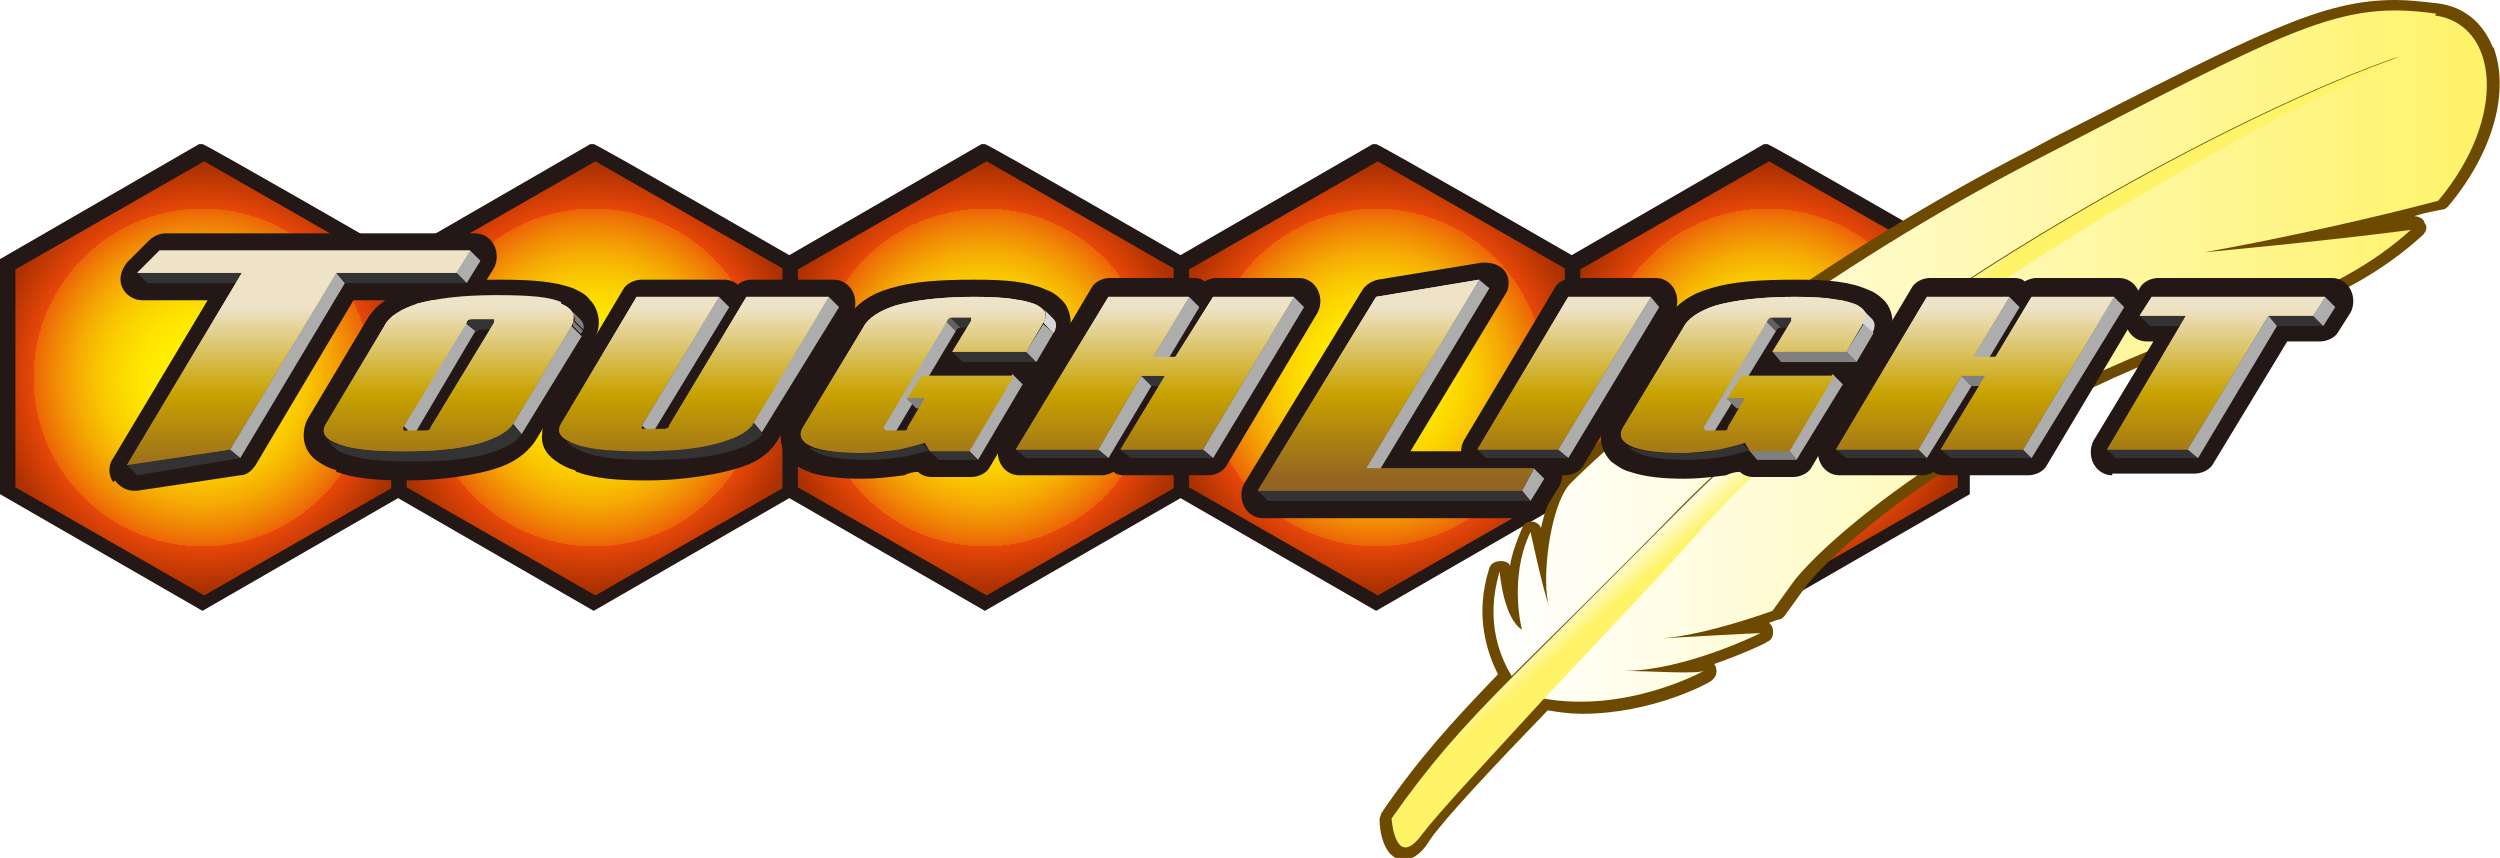 <?xml version="1.0" encoding="UTF-8"?>
<svg id="_レイヤー_1" data-name="レイヤー_1" xmlns="http://www.w3.org/2000/svg" xmlns:xlink="http://www.w3.org/1999/xlink" version="1.1" viewBox="0 0 145.7 50">
  <!-- Generator: Adobe Illustrator 29.0.0, SVG Export Plug-In . SVG Version: 2.1.0 Build 186)  -->
  <defs>
    <style>
      .st0 {
        fill: none;
      }

      .st1 {
        fill: #d6d6d6;
      }

      .st2 {
        fill: #8f8f8f;
      }

      .st3 {
        fill: gray;
      }

      .st4 {
        fill: #828282;
      }

      .st5 {
        fill: #6e4900;
      }

      .st6 {
        fill: #919191;
      }

      .st7 {
        isolation: isolate;
      }

      .st8 {
        fill: url(#_名称未設定グラデーション_9);
      }

      .st9 {
        fill: url(#_名称未設定グラデーション_6);
      }

      .st10 {
        fill: url(#_名称未設定グラデーション_5);
      }

      .st11 {
        fill: url(#_名称未設定グラデーション_4);
      }

      .st12 {
        fill: url(#_名称未設定グラデーション_3);
      }

      .st13 {
        fill: url(#_名称未設定グラデーション_2);
      }

      .st14 {
        fill: url(#_名称未設定グラデーション_8);
      }

      .st15 {
        fill: url(#_名称未設定グラデーション_7);
      }

      .st16 {
        clip-path: url(#clippath-17);
      }

      .st17 {
        clip-path: url(#clippath-19);
      }

      .st18 {
        clip-path: url(#clippath-11);
      }

      .st19 {
        clip-path: url(#clippath-16);
      }

      .st20 {
        clip-path: url(#clippath-18);
      }

      .st21 {
        clip-path: url(#clippath-10);
      }

      .st22 {
        clip-path: url(#clippath-15);
      }

      .st23 {
        clip-path: url(#clippath-13);
      }

      .st24 {
        clip-path: url(#clippath-14);
      }

      .st25 {
        clip-path: url(#clippath-12);
      }

      .st26 {
        clip-path: url(#clippath-27);
      }

      .st27 {
        clip-path: url(#clippath-26);
      }

      .st28 {
        clip-path: url(#clippath-20);
      }

      .st29 {
        clip-path: url(#clippath-21);
      }

      .st30 {
        clip-path: url(#clippath-22);
      }

      .st31 {
        clip-path: url(#clippath-23);
      }

      .st32 {
        clip-path: url(#clippath-24);
      }

      .st33 {
        clip-path: url(#clippath-25);
      }

      .st34 {
        clip-path: url(#clippath-1);
      }

      .st35 {
        clip-path: url(#clippath-3);
      }

      .st36 {
        clip-path: url(#clippath-4);
      }

      .st37 {
        clip-path: url(#clippath-2);
      }

      .st38 {
        clip-path: url(#clippath-7);
      }

      .st39 {
        clip-path: url(#clippath-6);
      }

      .st40 {
        clip-path: url(#clippath-9);
      }

      .st41 {
        clip-path: url(#clippath-8);
      }

      .st42 {
        clip-path: url(#clippath-5);
      }

      .st43 {
        fill: #231815;
      }

      .st44 {
        fill: #fff;
      }

      .st45 {
        fill: #878787;
      }

      .st46 {
        fill: #858585;
      }

      .st47 {
        fill: #8a8a8a;
      }

      .st48 {
        fill: #8c8c8c;
      }

      .st49 {
        fill: #616161;
      }

      .st50 {
        fill: url(#_名称未設定グラデーション);
      }

      .st51 {
        fill: #333;
      }

      .st52 {
        fill: #adadad;
      }

      .st53 {
        clip-path: url(#clippath);
      }

      .st54 {
        fill: url(#_名称未設定グラデーション_14);
      }

      .st55 {
        fill: url(#_名称未設定グラデーション_12);
      }

      .st56 {
        fill: url(#_名称未設定グラデーション_13);
      }

      .st57 {
        fill: url(#_名称未設定グラデーション_18);
      }

      .st58 {
        fill: url(#_名称未設定グラデーション_11);
      }

      .st59 {
        fill: url(#_名称未設定グラデーション_19);
      }

      .st60 {
        fill: url(#_名称未設定グラデーション_16);
      }

      .st61 {
        fill: url(#_名称未設定グラデーション_17);
      }

      .st62 {
        fill: url(#_名称未設定グラデーション_15);
      }

      .st63 {
        fill: url(#_名称未設定グラデーション_23);
      }

      .st64 {
        fill: url(#_名称未設定グラデーション_24);
      }

      .st65 {
        fill: url(#_名称未設定グラデーション_25);
      }

      .st66 {
        fill: url(#_名称未設定グラデーション_27);
      }

      .st67 {
        fill: url(#_名称未設定グラデーション_20);
      }

      .st68 {
        fill: url(#_名称未設定グラデーション_21);
      }

      .st69 {
        fill: url(#_名称未設定グラデーション_22);
      }

      .st70 {
        fill: url(#_名称未設定グラデーション_26);
      }

      .st71 {
        fill: url(#_名称未設定グラデーション_10);
      }
    </style>
    <radialGradient id="_名称未設定グラデーション" data-name="名称未設定グラデーション" cx="11.8" cy="30" fx="11.8" fy="30" r="12.3" gradientTransform="translate(0 52) scale(1 -1)" gradientUnits="userSpaceOnUse">
      <stop offset="0" stop-color="#fff000"/>
      <stop offset=".2" stop-color="#fe0"/>
      <stop offset=".3" stop-color="#fee501"/>
      <stop offset=".4" stop-color="#fcd701"/>
      <stop offset=".5" stop-color="#f9c402"/>
      <stop offset=".6" stop-color="#f5aa04"/>
      <stop offset=".7" stop-color="#f18a05"/>
      <stop offset=".8" stop-color="#ec6507"/>
      <stop offset=".8" stop-color="#e84709"/>
      <stop offset="1" stop-color="#ac3100"/>
    </radialGradient>
    <radialGradient id="_名称未設定グラデーション_2" data-name="名称未設定グラデーション 2" cx="34.6" cy="30" fx="34.6" fy="30" r="12.3" gradientTransform="translate(0 52) scale(1 -1)" gradientUnits="userSpaceOnUse">
      <stop offset="0" stop-color="#fff000"/>
      <stop offset=".2" stop-color="#fe0"/>
      <stop offset=".3" stop-color="#fee501"/>
      <stop offset=".4" stop-color="#fcd701"/>
      <stop offset=".5" stop-color="#f9c402"/>
      <stop offset=".6" stop-color="#f5aa04"/>
      <stop offset=".7" stop-color="#f18a05"/>
      <stop offset=".8" stop-color="#ec6507"/>
      <stop offset=".8" stop-color="#e84709"/>
      <stop offset="1" stop-color="#ac3100"/>
    </radialGradient>
    <radialGradient id="_名称未設定グラデーション_3" data-name="名称未設定グラデーション 3" cx="57.4" cy="30" fx="57.4" fy="30" r="12.3" gradientTransform="translate(0 52) scale(1 -1)" gradientUnits="userSpaceOnUse">
      <stop offset="0" stop-color="#fff000"/>
      <stop offset=".2" stop-color="#fe0"/>
      <stop offset=".3" stop-color="#fee501"/>
      <stop offset=".4" stop-color="#fcd701"/>
      <stop offset=".5" stop-color="#f9c402"/>
      <stop offset=".6" stop-color="#f5aa04"/>
      <stop offset=".7" stop-color="#f18a05"/>
      <stop offset=".8" stop-color="#ec6507"/>
      <stop offset=".8" stop-color="#e84709"/>
      <stop offset="1" stop-color="#ac3100"/>
    </radialGradient>
    <radialGradient id="_名称未設定グラデーション_4" data-name="名称未設定グラデーション 4" cx="80.2" cy="30" fx="80.2" fy="30" r="12.3" gradientTransform="translate(0 52) scale(1 -1)" gradientUnits="userSpaceOnUse">
      <stop offset="0" stop-color="#fff000"/>
      <stop offset=".2" stop-color="#fe0"/>
      <stop offset=".3" stop-color="#fee501"/>
      <stop offset=".4" stop-color="#fcd701"/>
      <stop offset=".5" stop-color="#f9c402"/>
      <stop offset=".6" stop-color="#f5aa04"/>
      <stop offset=".7" stop-color="#f18a05"/>
      <stop offset=".8" stop-color="#ec6507"/>
      <stop offset=".8" stop-color="#e84709"/>
      <stop offset="1" stop-color="#ac3100"/>
    </radialGradient>
    <radialGradient id="_名称未設定グラデーション_5" data-name="名称未設定グラデーション 5" cx="103" cy="30" fx="103" fy="30" r="12.3" gradientTransform="translate(0 52) scale(1 -1)" gradientUnits="userSpaceOnUse">
      <stop offset="0" stop-color="#fff000"/>
      <stop offset=".2" stop-color="#fe0"/>
      <stop offset=".3" stop-color="#fee501"/>
      <stop offset=".4" stop-color="#fcd701"/>
      <stop offset=".5" stop-color="#f9c402"/>
      <stop offset=".6" stop-color="#f5aa04"/>
      <stop offset=".7" stop-color="#f18a05"/>
      <stop offset=".8" stop-color="#ec6507"/>
      <stop offset=".8" stop-color="#e84709"/>
      <stop offset="1" stop-color="#ac3100"/>
    </radialGradient>
    <linearGradient id="_名称未設定グラデーション_6" data-name="名称未設定グラデーション 6" x1="87.1" y1="31.2" x2="145.1" y2="31.2" gradientTransform="translate(0 52) scale(1 -1)" gradientUnits="userSpaceOnUse">
      <stop offset="0" stop-color="#fff"/>
      <stop offset="1" stop-color="#fff368"/>
    </linearGradient>
    <linearGradient id="_名称未設定グラデーション_7" data-name="名称未設定グラデーション 7" x1="106.5" y1="30.4" x2="107.9" y2="28.8" gradientTransform="translate(0 52) scale(1 -1)" gradientUnits="userSpaceOnUse">
      <stop offset="0" stop-color="#fff"/>
      <stop offset="1" stop-color="#fff368"/>
    </linearGradient>
    <clipPath id="clippath">
      <path class="st0" d="M28.8,18.6c.2.2.4.4.6.6,0,0,0,0,0,0-.1,0-.3,0-.6,0s-.5,0-.7,0c-.2,0-.3.1-.3.2l-.6-.6c0,0,.2-.2.3-.2.2,0,.4,0,.7,0s.5,0,.6,0c0,0,0,0,0,0Z"/>
    </clipPath>
    <clipPath id="clippath-1">
      <path class="st0" d="M24.1,25.5c-.2-.2-.4-.4-.6-.6,0,0,0,0,0-.1l.6.6c0,0,0,.1,0,.1Z"/>
    </clipPath>
    <clipPath id="clippath-2">
      <path class="st0" d="M33.2,18c.2.2.4.4.6.6.3.3.3.6,0,.9l-.6-.6c.2-.4.2-.7,0-.9Z"/>
    </clipPath>
    <clipPath id="clippath-3">
      <path class="st0" d="M19.5,26.1c-.2-.2-.4-.4-.6-.6.2.2.4.3.8.4.9.3,2.1.4,3.7.4s3-.1,4.2-.4c1.2-.3,1.9-.7,2.2-1.2l.6.6c-.3.5-1.1.9-2.2,1.2-1.2.3-2.6.4-4.2.4s-2.9-.1-3.7-.4c-.4-.1-.6-.2-.8-.4Z"/>
    </clipPath>
    <clipPath id="clippath-4">
      <path class="st0" d="M38,25.5c-.2-.2-.4-.4-.6-.6,0,0,0,0,0-.1l.6.6c0,0,0,.1,0,.1Z"/>
    </clipPath>
    <clipPath id="clippath-5">
      <path class="st0" d="M33.3,26c-.2-.2-.4-.4-.6-.6.2.2.5.3.9.4.9.3,2.1.4,3.7.4s3-.1,4.3-.4c1.2-.3,2-.7,2.3-1.2l.6.6c-.3.5-1.1.9-2.3,1.2-1.2.3-2.6.4-4.3.4s-2.9-.1-3.7-.4c-.4-.1-.7-.3-.9-.4Z"/>
    </clipPath>
    <clipPath id="clippath-6">
      <path class="st0" d="M55.4,18.5l.6.6c-.1,0-.2,0-.3.2l-.6-.6c0,0,.1-.1.3-.2Z"/>
    </clipPath>
    <clipPath id="clippath-7">
      <path class="st0" d="M56.5,18.5l.6.6c0,0-.3,0-.5,0s-.4,0-.6,0l-.6-.6c.1,0,.3,0,.6,0s.4,0,.5,0Z"/>
    </clipPath>
    <clipPath id="clippath-8">
      <path class="st0" d="M56.6,18.6c.2.2.4.4.6.6,0,0,0,0,0,0l-.6-.6s0,0,0,0Z"/>
    </clipPath>
    <clipPath id="clippath-9">
      <path class="st0" d="M52,25.6l-.6-.6s0,0,0-.1l.6.6s0,0,0,.1Z"/>
    </clipPath>
    <clipPath id="clippath-10">
      <path class="st0" d="M47.3,26.2c-.2-.2-.4-.4-.6-.6.1.1.3.2.6.3.6.2,1.5.3,2.7.3s1.5,0,2.2-.2c.4,0,.9-.2,1.5-.4l.6.6c-.6.2-1.1.3-1.5.4-.7.1-1.4.2-2.2.2-1.2,0-2.1-.1-2.7-.3-.3-.1-.5-.2-.6-.3Z"/>
    </clipPath>
    <clipPath id="clippath-11">
      <path class="st0" d="M60.8,18c.2.2.4.4.6.6.2.2.2.5,0,.8l-.6-.6c.2-.3.2-.6,0-.8Z"/>
    </clipPath>
    <clipPath id="clippath-12">
      <path class="st0" d="M103.2,18.5l.6.6c-.1,0-.2,0-.3.2l-.6-.6c0,0,.1-.1.3-.2Z"/>
    </clipPath>
    <clipPath id="clippath-13">
      <path class="st0" d="M104.3,18.5l.6.6c0,0-.3,0-.5,0s-.4,0-.6,0l-.6-.6c.2,0,.3,0,.6,0s.4,0,.5,0Z"/>
    </clipPath>
    <clipPath id="clippath-14">
      <path class="st0" d="M104.4,18.6c.2.2.4.4.6.6,0,0,0,0,0,0l-.6-.6s0,0,0,0Z"/>
    </clipPath>
    <clipPath id="clippath-15">
      <path class="st0" d="M99.8,25.6c-.2-.2-.4-.4-.6-.6,0,0,0,0,0-.1l.6.6s0,0,0,.1Z"/>
    </clipPath>
    <clipPath id="clippath-16">
      <path class="st0" d="M95.1,26.2c-.2-.2-.4-.4-.6-.6.1.1.3.2.6.3.6.2,1.5.3,2.7.3s1.5,0,2.2-.2c.4,0,.9-.2,1.5-.4l.6.6c-.6.2-1.1.3-1.5.4-.7.1-1.4.2-2.2.2-1.2,0-2.1-.1-2.7-.3-.3-.1-.5-.2-.6-.3Z"/>
    </clipPath>
    <clipPath id="clippath-17">
      <path class="st0" d="M108.5,18c.2.2.4.4.6.6.2.2.2.5,0,.8l-.6-.6c.2-.3.2-.6,0-.8Z"/>
    </clipPath>
    <linearGradient id="_名称未設定グラデーション_8" data-name="名称未設定グラデーション 8" x1="17.4" y1="36.6" x2="17.4" y2="24" gradientTransform="translate(0 52) scale(1 -1)" gradientUnits="userSpaceOnUse">
      <stop offset=".2" stop-color="#eee3c7"/>
      <stop offset=".6" stop-color="#c8a200"/>
      <stop offset="1" stop-color="#936422"/>
    </linearGradient>
    <clipPath id="clippath-18">
      <polygon class="st0" points="8 15.9 9.3 14.6 27.4 14.6 26.6 15.9 19.6 15.9 13.4 26.2 7.4 27.1 14.1 15.9 8 15.9"/>
    </clipPath>
    <linearGradient id="_名称未設定グラデーション_9" data-name="名称未設定グラデーション 9" x1="17.4" y1="36.6" x2="17.4" y2="24" gradientTransform="translate(0 52) scale(1 -1)" gradientUnits="userSpaceOnUse">
      <stop offset=".2" stop-color="#eee3c7"/>
      <stop offset=".6" stop-color="#c8a200"/>
      <stop offset="1" stop-color="#936422"/>
    </linearGradient>
    <linearGradient id="_名称未設定グラデーション_10" data-name="名称未設定グラデーション 10" x1="26.1" y1="36.6" x2="26.1" y2="24" gradientTransform="translate(0 52) scale(1 -1)" gradientUnits="userSpaceOnUse">
      <stop offset=".2" stop-color="#eee3c7"/>
      <stop offset=".6" stop-color="#c8a200"/>
      <stop offset="1" stop-color="#936422"/>
    </linearGradient>
    <clipPath id="clippath-19">
      <path class="st0" d="M32.7,17.7c.7.3.9.7.6,1.3l-3.4,5.7c-.3.5-1.1.9-2.2,1.2-1.2.3-2.6.4-4.2.4s-2.9-.1-3.7-.4c-.9-.3-1.1-.7-.8-1.2l3.4-5.7c.3-.6,1-1,1.9-1.3,1.1-.3,2.6-.5,4.6-.5s3.1.1,3.8.4ZM28.8,18.8c0,0,0-.2,0-.2-.1,0-.3,0-.6,0s-.5,0-.7,0c-.2,0-.3.1-.3.2l-3.7,6.1c0,0,0,.2,0,.2.1,0,.3,0,.6,0s.5,0,.7,0c.2,0,.3-.1.3-.2l3.7-6.1Z"/>
    </clipPath>
    <linearGradient id="_名称未設定グラデーション_11" data-name="名称未設定グラデーション 11" x1="26.1" y1="36.6" x2="26.1" y2="24" gradientTransform="translate(0 52) scale(1 -1)" gradientUnits="userSpaceOnUse">
      <stop offset=".2" stop-color="#eee3c7"/>
      <stop offset=".6" stop-color="#c8a200"/>
      <stop offset="1" stop-color="#936422"/>
    </linearGradient>
    <linearGradient id="_名称未設定グラデーション_12" data-name="名称未設定グラデーション 12" x1="40.4" y1="36.6" x2="40.4" y2="24" gradientTransform="translate(0 52) scale(1 -1)" gradientUnits="userSpaceOnUse">
      <stop offset=".2" stop-color="#eee3c7"/>
      <stop offset=".6" stop-color="#c8a200"/>
      <stop offset="1" stop-color="#936422"/>
    </linearGradient>
    <clipPath id="clippath-20">
      <path class="st0" d="M39,24.8l4.5-7.5h4.8l-4.4,7.4c-.3.5-1.1.9-2.3,1.2-1.2.3-2.6.4-4.3.4s-2.9-.1-3.7-.4c-.9-.3-1.2-.7-.9-1.2l4.4-7.4h4.8l-4.5,7.5c0,0,0,.1,0,.2.1,0,.3,0,.6,0s.5,0,.7,0c.2,0,.3-.1.3-.2Z"/>
    </clipPath>
    <linearGradient id="_名称未設定グラデーション_13" data-name="名称未設定グラデーション 13" x1="40.4" y1="36.6" x2="40.4" y2="24" gradientTransform="translate(0 52) scale(1 -1)" gradientUnits="userSpaceOnUse">
      <stop offset=".2" stop-color="#eee3c7"/>
      <stop offset=".6" stop-color="#c8a200"/>
      <stop offset="1" stop-color="#936422"/>
    </linearGradient>
    <linearGradient id="_名称未設定グラデーション_14" data-name="名称未設定グラデーション 14" x1="53.7" y1="36.6" x2="53.7" y2="24" gradientTransform="translate(0 52) scale(1 -1)" gradientUnits="userSpaceOnUse">
      <stop offset=".2" stop-color="#eee3c7"/>
      <stop offset=".6" stop-color="#c8a200"/>
      <stop offset="1" stop-color="#936422"/>
    </linearGradient>
    <clipPath id="clippath-21">
      <path class="st0" d="M60.3,17.7c.6.3.8.6.5,1.1l-1,1.7h-4.3l1.1-1.8c0,0,0-.1,0-.2,0,0-.3,0-.5,0s-.4,0-.6,0c-.1,0-.2,0-.3.2l-3.7,6.2c0,0,0,.1.1.2.1,0,.3,0,.5,0s.4,0,.5,0c.2,0,.3,0,.3-.2l1-1.7h-1l.8-1.3h5.4l-2.6,4.4h-2.3l-.3-.5c-.6.2-1.1.3-1.5.4-.7.1-1.4.2-2.2.2-1.2,0-2.1-.1-2.7-.3-.8-.3-1-.7-.7-1.2l3.5-5.8c.3-.6,1-1,1.9-1.3,1.1-.3,2.6-.5,4.6-.5s3,.2,3.7.5Z"/>
    </clipPath>
    <linearGradient id="_名称未設定グラデーション_15" data-name="名称未設定グラデーション 15" x1="53.7" y1="36.6" x2="53.7" y2="24" gradientTransform="translate(0 52) scale(1 -1)" gradientUnits="userSpaceOnUse">
      <stop offset=".2" stop-color="#eee3c7"/>
      <stop offset=".6" stop-color="#c8a200"/>
      <stop offset="1" stop-color="#936422"/>
    </linearGradient>
    <linearGradient id="_名称未設定グラデーション_16" data-name="名称未設定グラデーション 16" x1="67.3" y1="36.6" x2="67.3" y2="24" gradientTransform="translate(0 52) scale(1 -1)" gradientUnits="userSpaceOnUse">
      <stop offset=".2" stop-color="#eee3c7"/>
      <stop offset=".6" stop-color="#c8a200"/>
      <stop offset="1" stop-color="#936422"/>
    </linearGradient>
    <clipPath id="clippath-22">
      <polygon class="st0" points="68.5 20.8 70.7 17.3 75.4 17.3 70.1 26.2 65.3 26.2 67.9 21.9 66.5 21.9 64 26.2 59.2 26.2 64.6 17.3 69.3 17.3 67.2 20.8 68.5 20.8"/>
    </clipPath>
    <linearGradient id="_名称未設定グラデーション_17" data-name="名称未設定グラデーション 17" x1="67.3" y1="36.6" x2="67.3" y2="24" gradientTransform="translate(0 52) scale(1 -1)" gradientUnits="userSpaceOnUse">
      <stop offset=".2" stop-color="#eee3c7"/>
      <stop offset=".6" stop-color="#c8a200"/>
      <stop offset="1" stop-color="#936422"/>
    </linearGradient>
    <linearGradient id="_名称未設定グラデーション_18" data-name="名称未設定グラデーション 18" x1="91.1" y1="36.6" x2="91.1" y2="24" gradientTransform="translate(0 52) scale(1 -1)" gradientUnits="userSpaceOnUse">
      <stop offset=".2" stop-color="#eee3c7"/>
      <stop offset=".6" stop-color="#c8a200"/>
      <stop offset="1" stop-color="#936422"/>
    </linearGradient>
    <clipPath id="clippath-23">
      <polygon class="st0" points="86.1 26.2 91.4 17.3 96.2 17.3 90.8 26.2 86.1 26.2"/>
    </clipPath>
    <linearGradient id="_名称未設定グラデーション_19" data-name="名称未設定グラデーション 19" x1="91.1" y1="36.6" x2="91.1" y2="24" gradientTransform="translate(0 52) scale(1 -1)" gradientUnits="userSpaceOnUse">
      <stop offset=".2" stop-color="#eee3c7"/>
      <stop offset=".6" stop-color="#c8a200"/>
      <stop offset="1" stop-color="#936422"/>
    </linearGradient>
    <linearGradient id="_名称未設定グラデーション_20" data-name="名称未設定グラデーション 20" x1="81.4" y1="36.6" x2="81.4" y2="24" gradientTransform="translate(0 52) scale(1 -1)" gradientUnits="userSpaceOnUse">
      <stop offset=".2" stop-color="#eee3c7"/>
      <stop offset=".6" stop-color="#c8a200"/>
      <stop offset="1" stop-color="#936422"/>
    </linearGradient>
    <clipPath id="clippath-24">
      <polygon class="st0" points="86.2 16.3 79.6 27.3 89.4 27.3 88.7 28.6 73.3 28.6 80.2 17.3 86.2 16.3"/>
    </clipPath>
    <linearGradient id="_名称未設定グラデーション_21" data-name="名称未設定グラデーション 21" x1="81.4" y1="36.6" x2="81.4" y2="24" gradientTransform="translate(0 52) scale(1 -1)" gradientUnits="userSpaceOnUse">
      <stop offset=".2" stop-color="#eee3c7"/>
      <stop offset=".6" stop-color="#c8a200"/>
      <stop offset="1" stop-color="#936422"/>
    </linearGradient>
    <linearGradient id="_名称未設定グラデーション_22" data-name="名称未設定グラデーション 22" x1="101.5" y1="36.6" x2="101.5" y2="24" gradientTransform="translate(0 52) scale(1 -1)" gradientUnits="userSpaceOnUse">
      <stop offset=".2" stop-color="#eee3c7"/>
      <stop offset=".6" stop-color="#c8a200"/>
      <stop offset="1" stop-color="#936422"/>
    </linearGradient>
    <clipPath id="clippath-25">
      <path class="st0" d="M108.1,17.7c.6.3.8.6.5,1.1l-1,1.7h-4.3l1.1-1.8c0,0,0-.1,0-.2,0,0-.3,0-.5,0s-.4,0-.6,0c-.1,0-.2,0-.3.2l-3.7,6.2c0,0,0,.1.1.2.1,0,.3,0,.5,0s.4,0,.5,0c.2,0,.3,0,.3-.2l1-1.7h-1l.8-1.3h5.4l-2.6,4.4h-2.3l-.3-.5c-.6.2-1.1.3-1.5.4-.7.1-1.4.2-2.2.2-1.2,0-2.1-.1-2.7-.3-.8-.3-1-.7-.7-1.2l3.5-5.8c.3-.6,1-1,1.9-1.3,1.1-.3,2.6-.5,4.6-.5s3,.2,3.7.5Z"/>
    </clipPath>
    <linearGradient id="_名称未設定グラデーション_23" data-name="名称未設定グラデーション 23" x1="101.5" y1="36.6" x2="101.5" y2="24" gradientTransform="translate(0 52) scale(1 -1)" gradientUnits="userSpaceOnUse">
      <stop offset=".2" stop-color="#eee3c7"/>
      <stop offset=".6" stop-color="#c8a200"/>
      <stop offset="1" stop-color="#936422"/>
    </linearGradient>
    <linearGradient id="_名称未設定グラデーション_24" data-name="名称未設定グラデーション 24" x1="115.1" y1="36.6" x2="115.1" y2="24" gradientTransform="translate(0 52) scale(1 -1)" gradientUnits="userSpaceOnUse">
      <stop offset=".2" stop-color="#eee3c7"/>
      <stop offset=".6" stop-color="#c8a200"/>
      <stop offset="1" stop-color="#936422"/>
    </linearGradient>
    <clipPath id="clippath-26">
      <polygon class="st0" points="116.3 20.8 118.4 17.3 123.2 17.3 117.9 26.2 113.1 26.2 115.7 21.9 114.3 21.9 111.8 26.2 107 26.2 112.3 17.3 117.1 17.3 115 20.8 116.3 20.8"/>
    </clipPath>
    <linearGradient id="_名称未設定グラデーション_25" data-name="名称未設定グラデーション 25" x1="115.1" y1="36.6" x2="115.1" y2="24" gradientTransform="translate(0 52) scale(1 -1)" gradientUnits="userSpaceOnUse">
      <stop offset=".2" stop-color="#eee3c7"/>
      <stop offset=".6" stop-color="#c8a200"/>
      <stop offset="1" stop-color="#936422"/>
    </linearGradient>
    <linearGradient id="_名称未設定グラデーション_26" data-name="名称未設定グラデーション 26" x1="129.1" y1="36.6" x2="129.1" y2="24" gradientTransform="translate(0 52) scale(1 -1)" gradientUnits="userSpaceOnUse">
      <stop offset=".2" stop-color="#eee3c7"/>
      <stop offset=".6" stop-color="#c8a200"/>
      <stop offset="1" stop-color="#936422"/>
    </linearGradient>
    <clipPath id="clippath-27">
      <polygon class="st0" points="124.7 18.4 125.4 17.3 135.5 17.3 134.8 18.4 132.2 18.4 127.5 26.2 122.8 26.2 127.4 18.4 124.7 18.4"/>
    </clipPath>
    <linearGradient id="_名称未設定グラデーション_27" data-name="名称未設定グラデーション 27" x1="129.1" y1="36.6" x2="129.1" y2="24" gradientTransform="translate(0 52) scale(1 -1)" gradientUnits="userSpaceOnUse">
      <stop offset=".2" stop-color="#eee3c7"/>
      <stop offset=".6" stop-color="#c8a200"/>
      <stop offset="1" stop-color="#936422"/>
    </linearGradient>
  </defs>
  <g>
    <g>
      <polygon class="st50" points="11.8 8.8 .4 15.4 .4 28.6 11.8 35.2 23.2 28.6 23.2 15.4 11.8 8.8"/>
      <path class="st43" d="M0,28.8v-13.7s11.6-6.7,11.6-6.7h.2c0-.1,11.8,6.7,11.8,6.7v13.7s-11.8,6.8-11.8,6.8L0,28.8H0ZM.9,15.7v12.7s11,6.3,11,6.3l11-6.3v-12.7s-11-6.3-11-6.3L.9,15.7h0ZM11.6,9.2l.2-.4-.2.4h0Z"/>
    </g>
    <g>
      <polygon class="st13" points="34.6 8.8 23.2 15.4 23.2 28.6 34.6 35.2 46 28.6 46 15.4 34.6 8.8"/>
      <path class="st43" d="M22.8,28.8v-13.7s11.6-6.7,11.6-6.7h.2c0-.1,11.8,6.7,11.8,6.7v13.7s-11.8,6.8-11.8,6.8l-11.8-6.8h0ZM23.7,15.7v12.7s11,6.3,11,6.3l11-6.3v-12.7s-11-6.3-11-6.3l-11,6.3h0ZM34.4,9.2l.2-.4-.2.4h0Z"/>
    </g>
    <g>
      <polygon class="st12" points="57.4 8.8 46 15.4 46 28.6 57.4 35.2 68.8 28.6 68.8 15.4 57.4 8.8"/>
      <path class="st43" d="M45.6,28.8v-13.7s11.6-6.7,11.6-6.7h.2c0-.1,11.8,6.7,11.8,6.7v13.7s-11.8,6.8-11.8,6.8l-11.8-6.8h0ZM46.5,15.7v12.7s11,6.3,11,6.3l11-6.3v-12.7s-11-6.3-11-6.3l-11,6.3h0ZM57.2,9.2l.2-.4-.2.4h0Z"/>
    </g>
    <g>
      <polygon class="st11" points="80.2 8.8 68.8 15.4 68.8 28.6 80.2 35.2 91.6 28.6 91.6 15.4 80.2 8.8"/>
      <path class="st43" d="M68.4,28.8v-13.7s11.6-6.7,11.6-6.7h.2c0-.1,11.8,6.7,11.8,6.7v13.7s-11.8,6.8-11.8,6.8l-11.8-6.8h0ZM69.3,15.7v12.7s11,6.3,11,6.3l11-6.3v-12.7s-11-6.3-11-6.3l-11,6.3h0ZM80,9.2l.2-.4-.2.4h0Z"/>
    </g>
    <g>
      <polygon class="st10" points="103 8.8 91.6 15.4 91.6 28.6 103 35.2 114.4 28.6 114.4 15.4 103 8.8"/>
      <path class="st43" d="M91.2,28.8v-13.7s11.6-6.7,11.6-6.7h.2c0-.1,11.8,6.7,11.8,6.7v13.7s-11.8,6.8-11.8,6.8l-11.8-6.8h0ZM92.1,15.7v12.7s11,6.3,11,6.3l11-6.3v-12.7s-11-6.3-11-6.3l-11,6.3h0ZM102.8,9.2l.2-.4-.2.4h0Z"/>
    </g>
  </g>
  <path class="st5" d="M145.3,2.8c-.6-1.5-1.7-2.4-3.2-2.6-.9-.1-1.7-.2-2.5-.2-4.3,0-7.9,1.9-19.9,8l-1.5.8c-11.9,6.1-22.4,14.1-27.1,19-.6.6-1,1.7-1.3,3,0-.2-.3-.4-.5-.4-.3,0-.5.1-.6.4-.3.7-.6,1.5-.7,2.2,0-.2-.3-.3-.5-.3-.3,0-.6.1-.7.4-.9,2.8-.1,5,.5,6.2-2.7,2.8-4.7,5-6.8,8.1,0,.1-.1.2-.1.4,0,.5.2,2.3,1.4,2.3h0c.7,0,1.2-.6,1.5-1.1.8-1.2,3.9-4.5,6.9-7.6.6.1,1.3.2,2,.2,4.1,0,7.4-1.8,7.5-1.9.3-.2.4-.5.3-.8,0,0,0-.1-.1-.2,1.7-.6,3-1.2,3.1-1.3.3-.1.4-.5.3-.8,0-.1-.1-.2-.2-.3.3-.1.5-.2.6-.2.1,0,.2-.1.3-.2l1.3-1.8c2.5-3.1,12.3-11,26.7-15.4,3.7-1.1,6.8-2.8,9.2-5,.2-.2.3-.5.1-.7,0-.2-.3-.4-.6-.4.6-.2,1.2-.3,1.7-.4.1,0,.2-.1.3-.2,2.6-3.1,3.6-6.7,2.6-9.3Z"/>
  <g>
    <path class="st9" d="M142,.8c-5.6-.8-8.2.7-23.5,8.6-12,6.2-22.5,14.3-27,18.8-1.2,1.3-1.7,5.8-1.2,7.2-.4-1.1-1.1-4.4-1.1-4.4-1.3,2.7-.5,5.7-.5,5.7-1.1-.7-1.3-3.4-1.3-3.4-.9,3,.1,5.1.7,6.1,2.4-2.4,5.5-5.4,9.9-9.9,12.4-12.5,33.2-23.3,41.8-26.2,0,0-27.6,12.7-40.9,27.7-1.9,2.2-5.6,6.1-9,9.7,4.9.9,9.4-1.6,9.4-1.6-.5.2-3.2,0-4.7,0,3.6,0,8-2.2,8-2.2-.3,0-4,.2-5.7.3,2.6-.2,6.4-1.6,6.4-1.6l1.3-1.8c2.5-3.1,12.4-11.2,27-15.6,3.9-1.2,6.8-2.9,8.9-4.8-5.4.7-12,1.3-12,1.3,5-.9,10.2-2.1,13.6-3,4.1-4.9,3.5-10.3-.2-10.8Z"/>
    <path class="st15" d="M98.1,29.5c-4.4,4.4-7.5,7.5-9.9,9.9-3.1,3.1-5,5.3-7.1,8.3,0,0,.2,3.1,1.8.9.9-1.2,3.9-4.4,7.1-7.9,3.4-3.6,7.1-7.5,9-9.7,13.4-15,40.9-27.7,40.9-27.7-8.6,2.9-29.4,13.7-41.8,26.2Z"/>
  </g>
  <g>
    <g>
      <path class="st44" d="M26.9,16.2h-7.1l-6.1,10.2-6,.9,6.6-11.2h-6.1l1.3-1.3h18.1l-.8,1.3Z"/>
      <path class="st43" d="M6.6,28.1c-.3-.4-.3-1,0-1.4h0l5.5-9.2h-3.8c-.5,0-1-.3-1.2-.8h0c-.2-.5,0-1,.3-1.4h0l1.3-1.3c.2-.2.6-.4.9-.4h18.1c.5,0,.9.3,1.1.7h0c.2.4.2.9,0,1.3h0l-.8,1.3c-.2.4-.7.6-1.1.6h-6.3l-5.7,9.6c-.2.3-.5.6-.9.6h0l-6,.9c0,0-.1,0-.2,0h0c-.4,0-.8-.2-1.1-.6h0ZM15.4,16.9l-5.2,8.8,2.7-.4,5.4-9.1h-2.7c0,.2,0,.5-.2.7h0ZM26.9,16.2h0s0,0,0,0h0Z"/>
    </g>
    <g>
      <path class="st44" d="M30.1,25c-.3.5-1.1.9-2.2,1.2-1.2.3-2.6.4-4.2.4s-2.9-.1-3.7-.4c-.9-.3-1.1-.7-.8-1.2l3.4-5.7c.3-.6,1-1,1.9-1.3,1.1-.3,2.6-.5,4.6-.5s3.1.1,3.8.4c.7.3.9.7.6,1.3l-3.4,5.7ZM25.4,25.1l3.7-6.1c0,0,0-.2,0-.2-.1,0-.3,0-.6,0s-.5,0-.7,0c-.2,0-.3.1-.3.2l-3.7,6.1c0,0,0,.2,0,.2.1,0,.3,0,.6,0s.5,0,.7,0c.2,0,.3-.1.3-.2Z"/>
      <path class="st43" d="M19.6,27.4c-.4-.1-.8-.3-1.2-.6h0c-.4-.3-.7-.8-.7-1.4h0c0-.4.1-.8.3-1.1h0l3.4-5.7c.6-1,1.6-1.5,2.7-1.8h0c1.3-.4,2.9-.5,5-.5h0c1.9,0,3.2.1,4.3.5h0c.4.2.7.3,1,.7h0c.3.3.5.8.5,1.3h0c0,.5-.2.8-.3,1.2h0l-3.4,5.7c-.7,1-1.7,1.5-3,1.8h0c-1.3.3-2.8.5-4.5.5h0c-1.7,0-3-.1-4.1-.5h0ZM22.4,25.3s0,0,0,0h0c0-.3.1-.6.2-.7h0l3.2-5.4c-.4,0-.7.1-1,.2h0c-.8.2-1.1.5-1.2.7h0l-3.1,5.1c.4.1,1,.2,1.8.2h0ZM25.4,25.1h-.1c0,0,0,0,0,0h.1ZM30.4,18.9c0,.4-.1.6-.2.8h0l-3.2,5.4c.2,0,.4,0,.6-.1h0c.5-.1.9-.3,1.1-.4h0c.2-.1.3-.2.3-.2h0l1.1.7-1.1-.7,3.1-5.2c-.4,0-1-.2-1.8-.2h0s0,0,0,0h0Z"/>
    </g>
    <g>
      <path class="st44" d="M44.1,24.9c-.3.5-1.1.9-2.3,1.2-1.2.3-2.6.4-4.3.4s-2.9-.1-3.7-.4c-.9-.3-1.2-.7-.9-1.2l4.4-7.4h4.8l-4.5,7.5c0,0,0,.2,0,.2.1,0,.3,0,.6,0s.5,0,.7,0c.2,0,.3-.1.3-.2l4.5-7.5h4.8l-4.4,7.4Z"/>
      <path class="st43" d="M33.5,27.4c-.4-.1-.8-.3-1.2-.6h0c-.4-.3-.8-.8-.7-1.5h0c0-.4.1-.8.3-1h0l4.4-7.4c.2-.4.7-.6,1.1-.6h4.8c.3,0,.6.1.8.3h0c.2-.2.5-.3.8-.3h4.8c.5,0,.9.3,1.1.7h0c.2.4.2.9,0,1.3h0l-4.4,7.4-1.1-.7,1.1.7c-.7,1.1-1.8,1.5-3.1,1.8h0c-1.3.3-2.9.5-4.5.5h0c-1.7,0-3-.1-4.1-.5h0ZM36.3,25.2s0,0,0,0h0c0-.3.1-.6.2-.7h0l3.3-5.5h-1.7l-3.7,6.1c.5.1,1.1.2,1.9.2h0ZM40.8,25c.2,0,.5,0,.7-.1h0c.8-.2,1.3-.4,1.4-.6h0s0,0,0,0h0l3.2-5.4h-1.7l-3.7,6.1h0Z"/>
    </g>
    <g>
      <path class="st44" d="M56.7,26.5h-2.3l-.3-.5c-.6.2-1.1.3-1.5.4-.7.1-1.4.2-2.2.2-1.2,0-2.1-.1-2.7-.3-.8-.3-1-.7-.7-1.2l3.5-5.8c.3-.6,1-1,1.9-1.3,1.1-.3,2.6-.5,4.6-.5s3,.2,3.7.5c.6.3.8.6.5,1.1l-1,1.6h-4.3l1.1-1.8c0,0,0-.1,0-.2,0,0-.3,0-.5,0s-.4,0-.6,0c-.1,0-.2,0-.3.2l-3.7,6.2c0,0,0,.1.1.2.1,0,.3,0,.5,0s.4,0,.5,0c.2,0,.3,0,.3-.2l1-1.7h-1l.8-1.3h5.4l-2.6,4.4Z"/>
      <path class="st43" d="M47.2,27.5c-.4-.1-.7-.3-1.1-.6h0c-.3-.3-.6-.8-.6-1.4h0c0-.4.1-.8.3-1.1h0l3.5-5.8c.6-.9,1.5-1.5,2.6-1.8h0c1.3-.4,2.9-.5,4.9-.5h0c1.8,0,3.1.1,4.2.6h0c.3.1.6.3.9.6h0c.3.3.5.8.5,1.3h0c0,.4-.1.8-.3,1.1h0l-1,1.6c-.1.2-.4.4-.6.5h0c0,.3,0,.6-.2.8h0l-2.6,4.4c-.2.4-.7.6-1.1.6h-2.3c-.3,0-.6-.1-.8-.3h0c-.3,0-.6.1-.8.2h0c-.8.1-1.6.2-2.4.2h0c-1.3,0-2.3-.1-3.2-.4h0ZM56.7,26.5v-1.3,1.3h0ZM50.3,25.3s0,0,0,0h0s0,0,0-.1h0c0-.3.1-.6.2-.7h0l3.3-5.5c-.5,0-.8.1-1.2.2h0c-.7.2-1,.5-1.1.7h0l-3.1,5.2c.4,0,1.1.2,1.9.2h0ZM55.9,25.2l1.1-1.8h-1.5c0,.2,0,.5-.2.7h0l-.5.8c0,0,.2.1.3.2h.9ZM59.4,19.5l.2-.4c-.3,0-.8-.1-1.4-.2h0c0,.3,0,.4-.1.6h1.3Z"/>
    </g>
    <g>
      <path class="st44" d="M70.4,26.4h-4.8l2.6-4.3h-1.3l-2.6,4.3h-4.8l5.3-8.9h4.8l-2.1,3.5h1.3l2.1-3.5h4.8l-5.3,8.9Z"/>
      <path class="st43" d="M65.6,27.7c-.2,0-.5,0-.7-.2h0c-.2.1-.4.2-.7.2h-4.8c-.5,0-.9-.3-1.1-.7h0c-.2-.4-.2-.9,0-1.3h0l5.3-8.9c.2-.4.7-.6,1.1-.6h4.8c.2,0,.5,0,.7.2h0c.2-.1.4-.2.7-.2h4.8c.5,0,.9.3,1.1.7h0c.2.4.2.9,0,1.3h0l-5.3,8.9c-.2.4-.7.6-1.1.6h-4.8ZM70.4,26.4v-1.3,1.3h0ZM69.3,22.9l-1.4,2.3h1.7l3.8-6.3h-1.7l-1.7,2.9c-.1.2-.3.4-.5.5h0c0,.2,0,.4-.2.6h0ZM61.8,25.2h1.7l2.2-3.6c.1-.2.3-.4.5-.5h0c0-.2,0-.4.2-.6h0l.9-1.6h-1.7l-3.8,6.3h0Z"/>
    </g>
    <g>
      <path class="st44" d="M89,28.9h-15.4l6.9-11.3,6.1-1-6.7,11.1h9.9l-.8,1.3Z"/>
      <path class="st43" d="M73.6,30.2c-.5,0-.9-.3-1.1-.7h0c-.2-.4-.2-.9,0-1.3h0l6.9-11.3c.2-.3.5-.5.9-.6h0l6.1-1c.5,0,1,.1,1.3.5h0c.3.4.3,1,0,1.4h0l-5.5,9.1h7.6c.5,0,.9.3,1.1.7h0c.2.4.2.9,0,1.3h0l-.8,1.3c-.2.4-.7.6-1.1.6h-15.4ZM89,28.9h0s0,0,0,0h0ZM81.2,18.7l-5.4,8.9h2.7c0-.2,0-.5.2-.7h0l5.2-8.6-2.7.5h0Z"/>
    </g>
    <g>
      <path class="st44" d="M91.1,26.4h-4.8l5.3-8.9h4.8l-5.3,8.9Z"/>
      <path class="st43" d="M86.4,27.7c-.5,0-.9-.3-1.1-.7h0c-.2-.4-.2-.9,0-1.3h0l5.3-8.9c.2-.4.7-.6,1.1-.6h4.8c.5,0,.9.3,1.1.7h0c.2.4.2.9,0,1.3h0l-5.3,8.9c-.2.4-.7.6-1.1.6h-4.8ZM91.1,26.4v-1.3,1.3h0ZM88.7,25.2h1.7l3.8-6.3h-1.7l-3.8,6.3h0Z"/>
    </g>
    <g>
      <path class="st44" d="M104.5,26.5h-2.3l-.3-.5c-.6.2-1.1.3-1.5.4-.7.1-1.4.2-2.2.2-1.2,0-2.1-.1-2.7-.3-.8-.3-1-.7-.7-1.2l3.5-5.8c.3-.6,1-1,1.9-1.3,1.1-.3,2.6-.5,4.6-.5s3,.2,3.7.5c.6.3.8.6.5,1.1l-1,1.6h-4.3l1.1-1.8c0,0,0-.1,0-.2,0,0-.3,0-.5,0s-.4,0-.6,0c-.1,0-.2,0-.3.2l-3.7,6.2c0,0,0,.1.1.2.1,0,.3,0,.5,0s.4,0,.5,0c.2,0,.3,0,.3-.2l1-1.7h-1l.8-1.3h5.4l-2.6,4.4Z"/>
      <path class="st43" d="M95,27.5c-.4-.1-.7-.3-1.1-.6h0c-.3-.3-.6-.8-.6-1.4h0c0-.4.1-.8.3-1.1h0l3.5-5.8c.6-.9,1.5-1.5,2.6-1.8h0c1.3-.4,2.9-.5,5-.5h0c1.8,0,3.1.1,4.2.6h0c.3.1.6.3.9.6h0c.3.3.5.8.5,1.3h0c0,.4-.1.8-.3,1.1h0l-1,1.6c-.1.2-.4.4-.6.5h0c0,.3,0,.6-.2.8h0l-2.6,4.4c-.2.4-.7.6-1.1.6h-2.3c-.3,0-.6-.1-.8-.3h0c-.3,0-.6.1-.8.2h0c-.8.1-1.6.2-2.4.2h0c-1.3,0-2.3-.1-3.2-.4h0ZM104.5,26.5v-1.3,1.3h0ZM98.1,25.3s0,0,0,0h0s0,0,0-.1h0c0-.3.1-.6.2-.7h0l3.3-5.5c-.5,0-.8.1-1.2.2h0c-.7.2-1,.5-1.1.7h0l-3.1,5.2c.4,0,1.1.2,1.9.2h0ZM103.7,25.2l1.1-1.8h-1.5c0,.2,0,.5-.2.7h0l-.5.8c0,0,.2.1.3.2h.9ZM106,18.9c0,.2,0,.4-.1.6h1.3s.2-.4.2-.4c-.3,0-.8-.1-1.4-.2h0s0,0,0,0h0Z"/>
    </g>
    <g>
      <path class="st44" d="M118.2,26.4h-4.8l2.6-4.3h-1.3l-2.6,4.3h-4.8l5.3-8.9h4.8l-2.1,3.5h1.3l2.1-3.5h4.8l-5.3,8.9Z"/>
      <path class="st43" d="M113.4,27.7c-.2,0-.5,0-.7-.2h0c-.2.1-.4.2-.7.2h-4.8c-.5,0-.9-.3-1.1-.7h0c-.2-.4-.2-.9,0-1.3h0l5.3-8.9c.2-.4.7-.6,1.1-.6h4.8c.2,0,.5,0,.7.2h0c.2-.1.4-.2.7-.2h4.8c.5,0,.9.3,1.1.7h0c.2.4.2.9,0,1.3h0l-5.3,8.9c-.2.4-.7.6-1.1.6h-4.8ZM118.2,26.4v-1.3,1.3h0ZM117.1,22.9l-1.4,2.3h1.7l3.8-6.3h-1.7l-1.7,2.9c-.1.2-.3.4-.5.5h0c0,.2,0,.4-.2.6h0ZM109.6,25.2h1.7l2.2-3.6c.1-.2.3-.4.5-.5h0c0-.2,0-.4.2-.6h0l.9-1.6h-1.7l-3.8,6.3h0Z"/>
    </g>
    <g>
      <path class="st44" d="M135.2,18.7h-2.7l-4.7,7.7h-4.8l4.7-7.7h-2.7l.7-1.1h10.1l-.7,1.1Z"/>
      <path class="st43" d="M123.1,27.7c-.5,0-.9-.3-1.1-.7h0c-.2-.4-.2-.9,0-1.3h0l3.5-5.8h-.4c-.5,0-.9-.3-1.1-.7h0c-.2-.4-.2-.9,0-1.3h0l.7-1.1c.2-.4.7-.6,1.1-.6h10.1c.5,0,.9.3,1.1.7h0c.2.4.2.9,0,1.3h0l-.7,1.1c-.2.4-.7.6-1.1.6h-1.9s-4.3,7.1-4.3,7.1c-.2.4-.7.6-1.1.6h-4.8ZM128.8,19.4l-3.5,5.8h1.7l3.8-6.3h-1.9c0,.2,0,.4-.2.5h0Z"/>
    </g>
  </g>
  <polygon class="st51" points="14.1 15.9 14.6 16.5 8.6 16.5 8 15.9 14.1 15.9"/>
  <polygon class="st52" points="19.6 15.9 20.1 16.5 14 26.7 13.4 26.2 19.6 15.9"/>
  <polygon class="st51" points="13.4 26.2 14 26.7 8 27.7 7.4 27.1 13.4 26.2"/>
  <polygon class="st52" points="27.4 14.6 28 15.2 27.2 16.5 26.6 15.9 27.4 14.6"/>
  <polygon class="st51" points="26.6 15.9 27.2 16.5 20.1 16.5 19.6 15.9 26.6 15.9"/>
  <g class="st7">
    <g class="st53">
      <g class="st7">
        <path class="st51" d="M28.8,18.6l.6.6s0,0,0,0c-.1,0-.3,0-.6,0s-.5,0-.7,0c-.2,0-.3.1-.3.2l-.6-.6c0,0,.2-.2.3-.2.2,0,.4,0,.7,0s.5,0,.6,0c0,0,0,0,0,0"/>
      </g>
    </g>
  </g>
  <polygon class="st52" points="27.1 18.8 27.7 19.3 24.1 25.4 23.5 24.8 27.1 18.8"/>
  <g class="st7">
    <g class="st34">
      <g class="st7">
        <path class="st46" d="M23.5,24.8l.6.6s0,0,0,0l-.6-.6s0,0,0,0"/>
        <path class="st45" d="M23.5,24.9l.6.6s0,0,0,0l-.6-.6s0,0,0,0"/>
        <path class="st47" d="M23.5,24.9l.6.6s0,0,0,0l-.6-.6s0,0,0,0"/>
        <path class="st48" d="M23.5,24.9l.6.6s0,0,0,0l-.6-.6s0,0,0,0"/>
        <path class="st2" d="M23.5,24.9l.6.6s0,0,0,0l-.6-.6s0,0,0,0"/>
        <path class="st6" d="M23.5,24.9l.6.6s0,0,0,0l-.6-.6s0,0,0,0"/>
      </g>
    </g>
  </g>
  <g class="st7">
    <g class="st37">
      <g class="st7">
        <path class="st6" d="M33.2,18l.6.6c0,0,.2.2.2.3l-.6-.6c0-.1,0-.2-.2-.3"/>
        <path class="st2" d="M33.4,18.3l.6.6s0,0,0,.1l-.6-.6s0,0,0-.1"/>
        <path class="st48" d="M33.5,18.5l.6.6s0,0,0,.1l-.6-.6s0,0,0-.1"/>
        <path class="st47" d="M33.5,18.6l.6.6s0,0,0,.1l-.6-.6s0,0,0-.1"/>
        <path class="st45" d="M33.4,18.7l.6.6s0,0,0,.1l-.6-.6s0,0,0-.1"/>
        <path class="st46" d="M33.4,18.8l.6.6c0,0,0,.1,0,.2l-.6-.6c0,0,0-.1,0-.2"/>
      </g>
    </g>
  </g>
  <polygon class="st52" points="33.3 19 33.9 19.6 30.4 25.3 29.9 24.7 33.3 19"/>
  <g class="st7">
    <g class="st35">
      <g class="st7">
        <polyline class="st46" points="29.9 24.7 30.4 25.3 30.4 25.3 29.8 24.7 29.9 24.7"/>
        <path class="st51" d="M29.8,24.7l.6.6c-.3.5-1.1.9-2.2,1.2-1.2.3-2.6.4-4.2.4s-2.9-.1-3.7-.4c-.4-.1-.6-.2-.8-.4l-.6-.6c.2.2.4.3.8.4.9.3,2.1.4,3.7.4s3-.1,4.2-.4c1.2-.3,1.9-.7,2.2-1.2"/>
      </g>
    </g>
  </g>
  <polygon class="st52" points="41.9 17.3 42.5 17.9 38 25.3 37.4 24.8 41.9 17.3"/>
  <g class="st7">
    <g class="st36">
      <g class="st7">
        <polyline class="st4" points="37.4 24.8 38 25.3 38 25.3 37.4 24.8 37.4 24.8"/>
        <path class="st46" d="M37.4,24.8l.6.6s0,0,0,0l-.6-.6s0,0,0,0"/>
        <path class="st45" d="M37.4,24.8l.6.6s0,0,0,0l-.6-.6s0,0,0,0"/>
        <path class="st47" d="M37.4,24.8l.6.6s0,0,0,0l-.6-.6s0,0,0,0"/>
        <path class="st48" d="M37.4,24.8l.6.6s0,0,0,0l-.6-.6s0,0,0,0"/>
        <path class="st2" d="M37.4,24.8l.6.6s0,0,0,0l-.6-.6s0,0,0,0"/>
        <path class="st6" d="M37.4,24.9l.6.6s0,0,0,0l-.6-.6s0,0,0,0"/>
      </g>
    </g>
  </g>
  <polygon class="st52" points="48.3 17.3 48.9 17.9 44.4 25.2 43.9 24.6 48.3 17.3"/>
  <g class="st7">
    <g class="st42">
      <g class="st7">
        <path class="st46" d="M43.9,24.6l.6.6s0,0,0,0l-.6-.6s0,0,0,0"/>
        <path class="st51" d="M43.9,24.7l.6.6c-.3.5-1.1.9-2.3,1.2-1.2.3-2.6.4-4.3.4s-2.9-.1-3.7-.4c-.4-.1-.7-.3-.9-.4l-.6-.6c.2.2.5.3.9.4.9.3,2.1.4,3.7.4s3-.1,4.3-.4c1.2-.3,2-.7,2.3-1.2"/>
      </g>
    </g>
  </g>
  <g class="st7">
    <g class="st39">
      <g class="st7">
        <path class="st49" d="M55.4,18.5l.6.6c-.1,0-.2,0-.3.2l-.6-.6c0,0,.1-.1.3-.2"/>
        <polyline class="st46" points="55.1 18.7 55.7 19.3 55.7 19.3 55.1 18.7 55.1 18.7"/>
      </g>
    </g>
  </g>
  <g class="st7">
    <g class="st38">
      <g class="st7">
        <path class="st51" d="M56.5,18.5l.6.6c0,0-.3,0-.5,0s-.4,0-.6,0l-.6-.6c.1,0,.3,0,.6,0s.4,0,.5,0"/>
      </g>
    </g>
  </g>
  <g class="st7">
    <g class="st41">
      <g class="st7">
        <path class="st4" d="M56.6,18.6l.6.6s0,0,0,0l-.6-.6s0,0,0,0"/>
      </g>
    </g>
  </g>
  <polygon class="st52" points="55.1 18.7 55.7 19.3 52 25.5 51.4 24.9 55.1 18.7"/>
  <g class="st7">
    <g class="st40">
      <g class="st7">
        <path class="st46" d="M51.4,24.9l.6.6s0,0,0,0l-.6-.6s0,0,0,0"/>
        <path class="st45" d="M51.4,24.9l.6.6s0,0,0,0l-.6-.6s0,0,0,0"/>
        <path class="st47" d="M51.4,24.9l.6.6s0,0,0,0l-.6-.6s0,0,0,0"/>
        <polyline class="st48" points="51.4 24.9 52 25.5 52 25.5 51.4 24.9 51.4 24.9"/>
        <path class="st2" d="M51.4,24.9l.6.6s0,0,0,0l-.6-.6s0,0,0,0"/>
        <path class="st6" d="M51.4,24.9l.6.6s0,0,0,0l-.6-.6s0,0,0,0"/>
      </g>
    </g>
  </g>
  <polygon class="st3" points="53.9 23.2 54.4 23.8 53.4 23.8 52.8 23.2 53.9 23.2"/>
  <g class="st7">
    <g class="st21">
      <g class="st7">
        <path class="st51" d="M53.7,25.8l.6.6c-.6.2-1.1.3-1.5.4-.7.1-1.4.2-2.2.2-1.2,0-2.1-.1-2.7-.3-.3-.1-.5-.2-.6-.3l-.6-.6c.1.1.3.2.6.3.6.2,1.5.3,2.7.3s1.5,0,2.2-.2c.4,0,.9-.2,1.5-.4"/>
      </g>
    </g>
  </g>
  <g class="st7">
    <path id="SVGID" class="st1" d="M60.8,18c.2.2.4.4.6.6.2.2.2.5,0,.8l-.6-.6c.2-.3.2-.6,0-.8Z"/>
    <g class="st18">
      <g class="st7">
        <path class="st1" d="M60.8,18l.6.6c0,0,.1.2.2.3l-.6-.6c0,0,0-.2-.2-.3"/>
        <path class="st1" d="M60.9,18.3l.6.6s0,0,0,0l-.6-.6s0,0,0,0"/>
        <path class="st1" d="M60.9,18.4l.6.6s0,0,0,0l-.6-.6s0,0,0,0"/>
        <path class="st1" d="M60.9,18.5l.6.6s0,0,0,0l-.6-.6s0,0,0,0"/>
        <path class="st1" d="M60.9,18.6l.6.6s0,0,0,.1l-.6-.6s0,0,0-.1"/>
        <path class="st1" d="M60.9,18.7l.6.6c0,0,0,.1,0,.2l-.6-.6c0,0,0-.1,0-.2"/>
      </g>
    </g>
  </g>
  <polygon class="st51" points="59.8 20.5 60.4 21.1 56.1 21.1 55.5 20.5 59.8 20.5"/>
  <polygon class="st52" points="60.8 18.9 61.4 19.4 60.4 21.1 59.8 20.5 60.8 18.9"/>
  <polygon class="st52" points="59 21.8 59.6 22.4 57 26.8 56.4 26.2 59 21.8"/>
  <polygon class="st51" points="56.4 26.2 57 26.8 54.7 26.8 54.1 26.2 56.4 26.2"/>
  <polygon class="st52" points="69.3 17.3 69.9 17.9 67.8 21.4 67.2 20.8 69.3 17.3"/>
  <polygon class="st51" points="67.9 21.9 68.5 22.5 67.1 22.5 66.5 21.9 67.9 21.9"/>
  <polygon class="st52" points="66.5 21.9 67.1 22.5 64.6 26.7 64 26.2 66.5 21.9"/>
  <polygon class="st51" points="64 26.2 64.6 26.7 59.8 26.7 59.2 26.2 64 26.2"/>
  <polygon class="st52" points="75.4 17.3 76 17.9 70.7 26.7 70.1 26.2 75.4 17.3"/>
  <polygon class="st51" points="70.1 26.2 70.7 26.7 65.9 26.7 65.3 26.2 70.1 26.2"/>
  <polygon class="st52" points="86.2 16.3 86.8 16.8 80.1 27.9 79.6 27.3 86.2 16.3"/>
  <polygon class="st52" points="96.2 17.3 96.7 17.9 91.4 26.7 90.8 26.2 96.2 17.3"/>
  <polygon class="st51" points="90.8 26.2 91.4 26.7 86.6 26.7 86.1 26.2 90.8 26.2"/>
  <polygon class="st52" points="89.4 27.3 90 27.9 89.2 29.2 88.7 28.6 89.4 27.3"/>
  <polygon class="st51" points="88.7 28.6 89.2 29.2 73.9 29.2 73.3 28.6 88.7 28.6"/>
  <g class="st7">
    <g class="st25">
      <g class="st7">
        <path class="st49" d="M103.2,18.5l.6.6c-.1,0-.2,0-.3.2l-.6-.6c0,0,.1-.1.3-.2"/>
        <polyline class="st46" points="102.9 18.7 103.5 19.3 103.5 19.3 102.9 18.7 102.9 18.7"/>
      </g>
    </g>
  </g>
  <g class="st7">
    <g class="st23">
      <g class="st7">
        <path class="st51" d="M104.3,18.5l.6.6c0,0-.3,0-.5,0s-.4,0-.6,0l-.6-.6c.2,0,.3,0,.6,0s.4,0,.5,0"/>
      </g>
    </g>
  </g>
  <g class="st7">
    <g class="st24">
      <g class="st7">
        <path class="st4" d="M104.4,18.6l.6.6s0,0,0,0l-.6-.6s0,0,0,0"/>
      </g>
    </g>
  </g>
  <polygon class="st52" points="102.9 18.7 103.5 19.3 99.7 25.5 99.2 24.9 102.9 18.7"/>
  <g class="st7">
    <g class="st22">
      <g class="st7">
        <polyline class="st4" points="99.2 24.9 99.7 25.5 99.7 25.5 99.2 24.9 99.2 24.9"/>
        <path class="st46" d="M99.2,24.9l.6.6s0,0,0,0l-.6-.6s0,0,0,0"/>
        <path class="st45" d="M99.2,24.9l.6.6s0,0,0,0l-.6-.6s0,0,0,0"/>
        <polyline class="st47" points="99.2 24.9 99.7 25.5 99.7 25.5 99.2 24.9 99.2 24.9"/>
        <polyline class="st48" points="99.2 24.9 99.7 25.5 99.7 25.5 99.2 24.9 99.2 24.9"/>
        <path class="st2" d="M99.2,24.9l.6.6s0,0,0,0l-.6-.6s0,0,0,0"/>
        <path class="st6" d="M99.2,24.9l.6.6s0,0,0,0l-.6-.6s0,0,0,0"/>
      </g>
    </g>
  </g>
  <polygon class="st3" points="101.7 23.2 102.2 23.8 101.2 23.8 100.6 23.2 101.7 23.2"/>
  <g class="st7">
    <g class="st19">
      <g class="st7">
        <path class="st51" d="M101.5,25.8l.6.6c-.6.2-1.1.3-1.5.4-.7.1-1.4.2-2.2.2-1.2,0-2.1-.1-2.7-.3-.3-.1-.5-.2-.6-.3l-.6-.6c.1.1.3.2.6.3.6.2,1.5.3,2.7.3s1.5,0,2.2-.2c.4,0,.9-.2,1.5-.4"/>
      </g>
    </g>
  </g>
  <g class="st7">
    <path id="SVGID1" data-name="SVGID" class="st1" d="M108.5,18c.2.2.4.4.6.6.2.2.2.5,0,.8l-.6-.6c.2-.3.2-.6,0-.8Z"/>
    <g class="st16">
      <g class="st7">
        <path class="st1" d="M108.5,18l.6.6c0,0,.1.2.2.3l-.6-.6c0,0,0-.2-.2-.3"/>
        <path class="st1" d="M108.7,18.3l.6.6s0,0,0,0l-.6-.6s0,0,0,0"/>
        <path class="st1" d="M108.7,18.4l.6.6s0,0,0,0l-.6-.6s0,0,0,0"/>
        <path class="st1" d="M108.7,18.5l.6.6s0,0,0,0l-.6-.6s0,0,0,0"/>
        <path class="st1" d="M108.7,18.6l.6.6s0,0,0,.1l-.6-.6s0,0,0-.1"/>
        <path class="st1" d="M108.7,18.7l.6.6s0,0,0,.2l-.6-.6c0,0,0-.1,0-.2"/>
      </g>
    </g>
  </g>
  <polygon class="st3" points="107.6 20.5 108.2 21.1 103.8 21.1 103.3 20.5 107.6 20.5"/>
  <polygon class="st52" points="108.6 18.9 109.2 19.4 108.2 21.1 107.6 20.5 108.6 18.9"/>
  <polygon class="st52" points="106.8 21.8 107.4 22.4 104.7 26.8 104.2 26.2 106.8 21.8"/>
  <polygon class="st3" points="104.2 26.2 104.7 26.8 102.4 26.8 101.9 26.2 104.2 26.2"/>
  <polygon class="st52" points="117.1 17.3 117.7 17.9 115.6 21.4 115 20.8 117.1 17.3"/>
  <polygon class="st3" points="115.7 21.9 116.2 22.5 114.9 22.5 114.3 21.9 115.7 21.9"/>
  <polygon class="st52" points="114.3 21.9 114.9 22.5 112.3 26.7 111.8 26.2 114.3 21.9"/>
  <polygon class="st51" points="111.8 26.2 112.3 26.7 107.6 26.7 107 26.2 111.8 26.2"/>
  <polygon class="st51" points="117.9 26.2 118.4 26.7 113.7 26.7 113.1 26.2 117.9 26.2"/>
  <polygon class="st52" points="123.2 17.3 123.8 17.9 118.4 26.7 117.9 26.2 123.2 17.3"/>
  <polygon class="st51" points="127.4 18.4 128 19 125.3 19 124.7 18.4 127.4 18.4"/>
  <polygon class="st51" points="134.8 18.4 135.4 19 132.7 19 132.2 18.4 134.8 18.4"/>
  <polygon class="st52" points="135.5 17.3 136.1 17.9 135.4 19 134.8 18.4 135.5 17.3"/>
  <polygon class="st51" points="127.5 26.2 128.1 26.7 123.3 26.7 122.8 26.2 127.5 26.2"/>
  <g>
    <g class="st7">
      <polygon id="SVGID2" data-name="SVGID" class="st14" points="8 15.9 9.3 14.6 27.4 14.6 26.6 15.9 19.6 15.9 13.4 26.2 7.4 27.1 14.1 15.9 8 15.9"/>
      <g class="st20">
        <polyline id="SVGID3" data-name="SVGID" class="st8" points="26.6 15.9 19.6 15.9 13.4 26.2 7.4 27.1 14.1 15.9 8 15.9 9.3 14.6 27.4 14.6 26.6 15.9"/>
      </g>
    </g>
    <g class="st7">
      <path id="SVGID4" data-name="SVGID" class="st71" d="M32.7,17.7c.7.3.9.7.6,1.3l-3.4,5.7c-.3.5-1.1.9-2.2,1.2-1.2.3-2.6.4-4.2.4s-2.9-.1-3.7-.4c-.9-.3-1.1-.7-.8-1.2l3.4-5.7c.3-.6,1-1,1.9-1.3,1.1-.3,2.6-.5,4.6-.5s3.1.1,3.8.4ZM28.8,18.8c0,0,0-.2,0-.2-.1,0-.3,0-.6,0s-.5,0-.7,0c-.2,0-.3.1-.3.2l-3.7,6.1c0,0,0,.2,0,.2.1,0,.3,0,.6,0s.5,0,.7,0c.2,0,.3-.1.3-.2l3.7-6.1"/>
      <g class="st17">
        <polyline id="SVGID5" data-name="SVGID" class="st58" points="33.4 18.6 33.4 18.8 33.3 19 29.9 24.7 29.7 24.9 29.5 25.1 29.3 25.2 29.1 25.4 28.8 25.5 28.4 25.7 28 25.8 27.6 25.9 27.2 26 26.7 26.1 26.2 26.2 25.7 26.2 25.2 26.3 24.6 26.3 24 26.3 23.4 26.3 22.8 26.3 22.3 26.3 21.8 26.3 21.3 26.2 20.8 26.2 20.4 26.1 20.1 26 19.7 25.9 19.4 25.8 19.2 25.7 19 25.6 18.9 25.4 18.8 25.3 18.8 25.1 18.8 24.9 18.9 24.7 22.4 19 22.5 18.8 22.7 18.6 22.9 18.4 23.1 18.3 23.4 18.1 23.6 18 24 17.9 24.3 17.7 24.7 17.6 25.2 17.5 25.7 17.5 26.3 17.4 26.9 17.3 27.5 17.3 28.2 17.3 28.9 17.3 29.6 17.3 30.2 17.3 30.7 17.3 31.2 17.4 31.7 17.5 32.1 17.5 32.4 17.6 32.7 17.7 33 17.8 33.2 18 33.3 18.1 33.4 18.3 33.4 18.4 33.4 18.6"/>
      </g>
    </g>
    <g class="st7">
      <path id="SVGID6" data-name="SVGID" class="st55" d="M39,24.8l4.5-7.5h4.8l-4.4,7.4c-.3.5-1.1.9-2.3,1.2-1.2.3-2.6.4-4.3.4s-2.9-.1-3.7-.4c-.9-.3-1.2-.7-.9-1.2l4.4-7.4h4.8l-4.5,7.5c0,0,0,.1,0,.2.1,0,.3,0,.6,0s.5,0,.7,0c.2,0,.3-.1.3-.2Z"/>
      <g class="st28">
        <polyline id="SVGID7" data-name="SVGID" class="st56" points="43.9 24.6 43.7 24.8 43.5 25 43.3 25.2 43.1 25.3 42.8 25.5 42.4 25.6 42 25.7 41.6 25.8 41.1 25.9 40.6 26 40.1 26.1 39.6 26.2 39.1 26.2 38.5 26.2 37.9 26.3 37.3 26.3 36.7 26.3 36.2 26.2 35.7 26.2 35.2 26.2 34.7 26.1 34.3 26 33.9 26 33.6 25.9 33.3 25.8 33 25.6 32.8 25.5 32.7 25.4 32.6 25.2 32.6 25 32.6 24.9 32.7 24.7 37.1 17.3 41.9 17.3 37.4 24.8 37.4 24.8 37.4 24.8 37.4 24.9 37.4 24.9 37.4 24.9 37.4 24.9 37.4 24.9 37.5 25 37.5 25 37.6 25 37.6 25 37.7 25 37.8 25 37.9 25 38 25 38.1 25 38.2 25 38.3 25 38.4 25 38.4 25 38.5 25 38.6 25 38.7 25 38.7 25 38.8 24.9 38.8 24.9 38.9 24.9 38.9 24.9 39 24.9 39 24.8 39 24.8 39 24.8 43.5 17.3 48.3 17.3 43.9 24.6"/>
      </g>
    </g>
    <g class="st7">
      <path id="SVGID8" data-name="SVGID" class="st54" d="M60.3,17.7c.6.3.8.6.5,1.1l-1,1.7h-4.3l1.1-1.8c0,0,0-.1,0-.2,0,0-.3,0-.5,0s-.4,0-.6,0c-.1,0-.2,0-.3.2l-3.7,6.2c0,0,0,.1.1.2.1,0,.3,0,.5,0s.4,0,.5,0c.2,0,.3,0,.3-.2l1-1.7h-1l.8-1.3h5.4l-2.6,4.4h-2.3l-.3-.5c-.6.2-1.1.3-1.5.4-.7.1-1.4.2-2.2.2-1.2,0-2.1-.1-2.7-.3-.8-.3-1-.7-.7-1.2l3.5-5.8c.3-.6,1-1,1.9-1.3,1.1-.3,2.6-.5,4.6-.5s3,.2,3.7.5Z"/>
      <g class="st29">
        <polyline id="SVGID9" data-name="SVGID" class="st62" points="60.9 18.7 60.8 18.9 59.8 20.5 55.5 20.5 56.6 18.7 56.6 18.7 56.6 18.6 56.6 18.6 56.6 18.6 56.6 18.6 56.6 18.6 56.5 18.5 56.5 18.5 56.5 18.5 56.4 18.5 56.4 18.5 56.3 18.5 56.2 18.5 56.2 18.5 56.1 18.5 56 18.5 55.9 18.5 55.8 18.5 55.7 18.5 55.7 18.5 55.6 18.5 55.5 18.5 55.5 18.5 55.4 18.5 55.4 18.5 55.3 18.6 55.3 18.6 55.2 18.6 55.2 18.6 55.2 18.6 55.1 18.7 55.1 18.7 51.4 24.9 51.4 24.9 51.4 24.9 51.4 24.9 51.4 25 51.4 25 51.4 25 51.5 25 51.5 25 51.6 25.1 51.6 25.1 51.7 25.1 51.7 25.1 51.8 25.1 51.9 25.1 51.9 25.1 52 25.1 52.1 25.1 52.1 25.1 52.2 25.1 52.3 25.1 52.3 25.1 52.4 25.1 52.5 25.1 52.5 25 52.6 25 52.7 25 52.7 25 52.8 25 52.8 24.9 52.8 24.9 52.8 24.9 52.9 24.9 53.9 23.2 52.8 23.2 53.7 21.8 59 21.8 56.4 26.2 54.1 26.2 53.7 25.8 53.5 25.8 53.3 25.9 53.1 25.9 52.9 26 52.7 26 52.5 26.1 52.4 26.1 52.2 26.1 52 26.2 51.7 26.2 51.4 26.3 51.2 26.3 50.9 26.3 50.6 26.3 50.3 26.3 50.1 26.3 49.6 26.3 49.2 26.3 48.8 26.3 48.5 26.2 48.2 26.2 47.9 26.1 47.6 26.1 47.3 26 47.1 25.9 46.9 25.8 46.7 25.6 46.6 25.5 46.6 25.3 46.5 25.2 46.6 25 46.7 24.8 50.2 19 50.3 18.8 50.5 18.6 50.7 18.4 50.9 18.3 51.1 18.1 51.4 18 51.7 17.9 52 17.7 52.5 17.6 52.9 17.5 53.4 17.5 54 17.4 54.6 17.3 55.2 17.3 55.9 17.3 56.6 17.3 57.3 17.3 57.8 17.3 58.4 17.3 58.9 17.4 59.3 17.5 59.7 17.5 60 17.6 60.3 17.7 60.5 17.9 60.7 18 60.8 18.1 60.9 18.2 60.9 18.4 60.9 18.5 60.9 18.7"/>
      </g>
    </g>
    <g class="st7">
      <polygon id="SVGID10" data-name="SVGID" class="st60" points="68.5 20.8 70.7 17.3 75.4 17.3 70.1 26.2 65.3 26.2 67.9 21.9 66.5 21.9 64 26.2 59.2 26.2 64.6 17.3 69.3 17.3 67.2 20.8 68.5 20.8"/>
      <g class="st30">
        <polyline id="SVGID11" data-name="SVGID" class="st61" points="70.1 26.2 65.3 26.2 67.9 21.9 66.5 21.9 64 26.2 59.2 26.2 64.6 17.3 69.3 17.3 67.2 20.8 68.5 20.8 70.7 17.3 75.4 17.3 70.1 26.2"/>
      </g>
    </g>
    <g class="st7">
      <polygon id="SVGID12" data-name="SVGID" class="st57" points="86.1 26.2 91.4 17.3 96.2 17.3 90.8 26.2 86.1 26.2"/>
      <g class="st31">
        <polyline id="SVGID13" data-name="SVGID" class="st59" points="90.8 26.2 86.1 26.2 91.4 17.3 96.2 17.3 90.8 26.2"/>
      </g>
    </g>
    <g class="st7">
      <polygon id="SVGID14" data-name="SVGID" class="st67" points="86.2 16.3 79.6 27.3 89.4 27.3 88.7 28.6 73.3 28.6 80.2 17.3 86.2 16.3"/>
      <g class="st32">
        <polyline id="SVGID15" data-name="SVGID" class="st68" points="88.7 28.6 73.3 28.6 80.2 17.3 86.2 16.3 79.6 27.3 89.4 27.3 88.7 28.6"/>
      </g>
    </g>
    <g class="st7">
      <path id="SVGID16" data-name="SVGID" class="st69" d="M108.1,17.7c.6.3.8.6.5,1.1l-1,1.7h-4.3l1.1-1.8c0,0,0-.1,0-.2,0,0-.3,0-.5,0s-.4,0-.6,0c-.1,0-.2,0-.3.2l-3.7,6.2c0,0,0,.1.1.2.1,0,.3,0,.5,0s.4,0,.5,0c.2,0,.3,0,.3-.2l1-1.7h-1l.8-1.3h5.4l-2.6,4.4h-2.3l-.3-.5c-.6.2-1.1.3-1.5.4-.7.1-1.4.2-2.2.2-1.2,0-2.1-.1-2.7-.3-.8-.3-1-.7-.7-1.2l3.5-5.8c.3-.6,1-1,1.9-1.3,1.1-.3,2.6-.5,4.6-.5s3,.2,3.7.5Z"/>
      <g class="st33">
        <polyline id="SVGID17" data-name="SVGID" class="st63" points="108.7 18.7 108.6 18.9 107.6 20.5 103.3 20.5 104.4 18.7 104.4 18.7 104.4 18.6 104.4 18.6 104.4 18.6 104.4 18.6 104.3 18.6 104.3 18.5 104.3 18.5 104.2 18.5 104.2 18.5 104.1 18.5 104.1 18.5 104 18.5 103.9 18.5 103.9 18.5 103.8 18.5 103.7 18.5 103.6 18.5 103.5 18.5 103.4 18.5 103.4 18.5 103.3 18.5 103.2 18.5 103.2 18.5 103.1 18.5 103.1 18.6 103 18.6 103 18.6 103 18.6 102.9 18.6 102.9 18.7 102.9 18.7 99.2 24.9 99.2 24.9 99.2 24.9 99.2 24.9 99.2 25 99.2 25 99.2 25 99.2 25 99.3 25 99.3 25.1 99.4 25.1 99.4 25.1 99.5 25.1 99.6 25.1 99.6 25.1 99.7 25.1 99.8 25.1 99.8 25.1 99.9 25.1 100 25.1 100.1 25.1 100.1 25.1 100.2 25.1 100.3 25.1 100.3 25 100.4 25 100.4 25 100.5 25 100.5 25 100.6 24.9 100.6 24.9 100.6 24.9 100.6 24.9 101.7 23.2 100.6 23.2 101.4 21.8 106.8 21.8 104.2 26.2 101.9 26.2 101.5 25.8 101.3 25.8 101.1 25.9 100.9 25.9 100.7 26 100.5 26 100.3 26.1 100.2 26.1 100 26.1 99.8 26.2 99.5 26.2 99.2 26.3 99 26.3 98.7 26.3 98.4 26.3 98.1 26.3 97.8 26.3 97.4 26.3 97 26.3 96.6 26.3 96.3 26.2 95.9 26.2 95.6 26.1 95.4 26.1 95.1 26 94.9 25.9 94.7 25.8 94.5 25.6 94.4 25.5 94.3 25.3 94.3 25.2 94.4 25 94.5 24.8 97.9 19 98.1 18.8 98.3 18.6 98.4 18.4 98.7 18.3 98.9 18.1 99.2 18 99.5 17.9 99.8 17.7 100.2 17.6 100.7 17.5 101.2 17.5 101.8 17.4 102.4 17.3 103 17.3 103.7 17.3 104.4 17.3 105 17.3 105.6 17.3 106.1 17.3 106.6 17.4 107.1 17.5 107.4 17.5 107.8 17.6 108.1 17.7 108.3 17.9 108.5 18 108.6 18.1 108.7 18.2 108.7 18.4 108.7 18.5 108.7 18.7"/>
      </g>
    </g>
    <g class="st7">
      <polygon id="SVGID18" data-name="SVGID" class="st64" points="116.3 20.8 118.4 17.3 123.2 17.3 117.9 26.2 113.1 26.2 115.7 21.9 114.3 21.9 111.8 26.2 107 26.2 112.3 17.3 117.1 17.3 115 20.8 116.3 20.8"/>
      <g class="st27">
        <polyline id="SVGID19" data-name="SVGID" class="st65" points="117.9 26.2 113.1 26.2 115.7 21.9 114.3 21.9 111.8 26.2 107 26.2 112.3 17.3 117.1 17.3 115 20.8 116.3 20.8 118.4 17.3 123.2 17.3 117.9 26.2"/>
      </g>
    </g>
    <g class="st7">
      <polygon id="SVGID20" data-name="SVGID" class="st70" points="124.7 18.4 125.4 17.3 135.5 17.3 134.8 18.4 132.2 18.4 127.5 26.2 122.8 26.2 127.4 18.4 124.7 18.4"/>
      <g class="st26">
        <polyline id="SVGID21" data-name="SVGID" class="st66" points="134.8 18.4 132.2 18.4 127.5 26.2 122.8 26.2 127.4 18.4 124.7 18.4 125.4 17.3 135.5 17.3 134.8 18.4"/>
      </g>
    </g>
  </g>
  <polygon class="st52" points="132.2 18.4 132.7 19 128.1 26.7 127.5 26.2 132.2 18.4"/>
</svg>